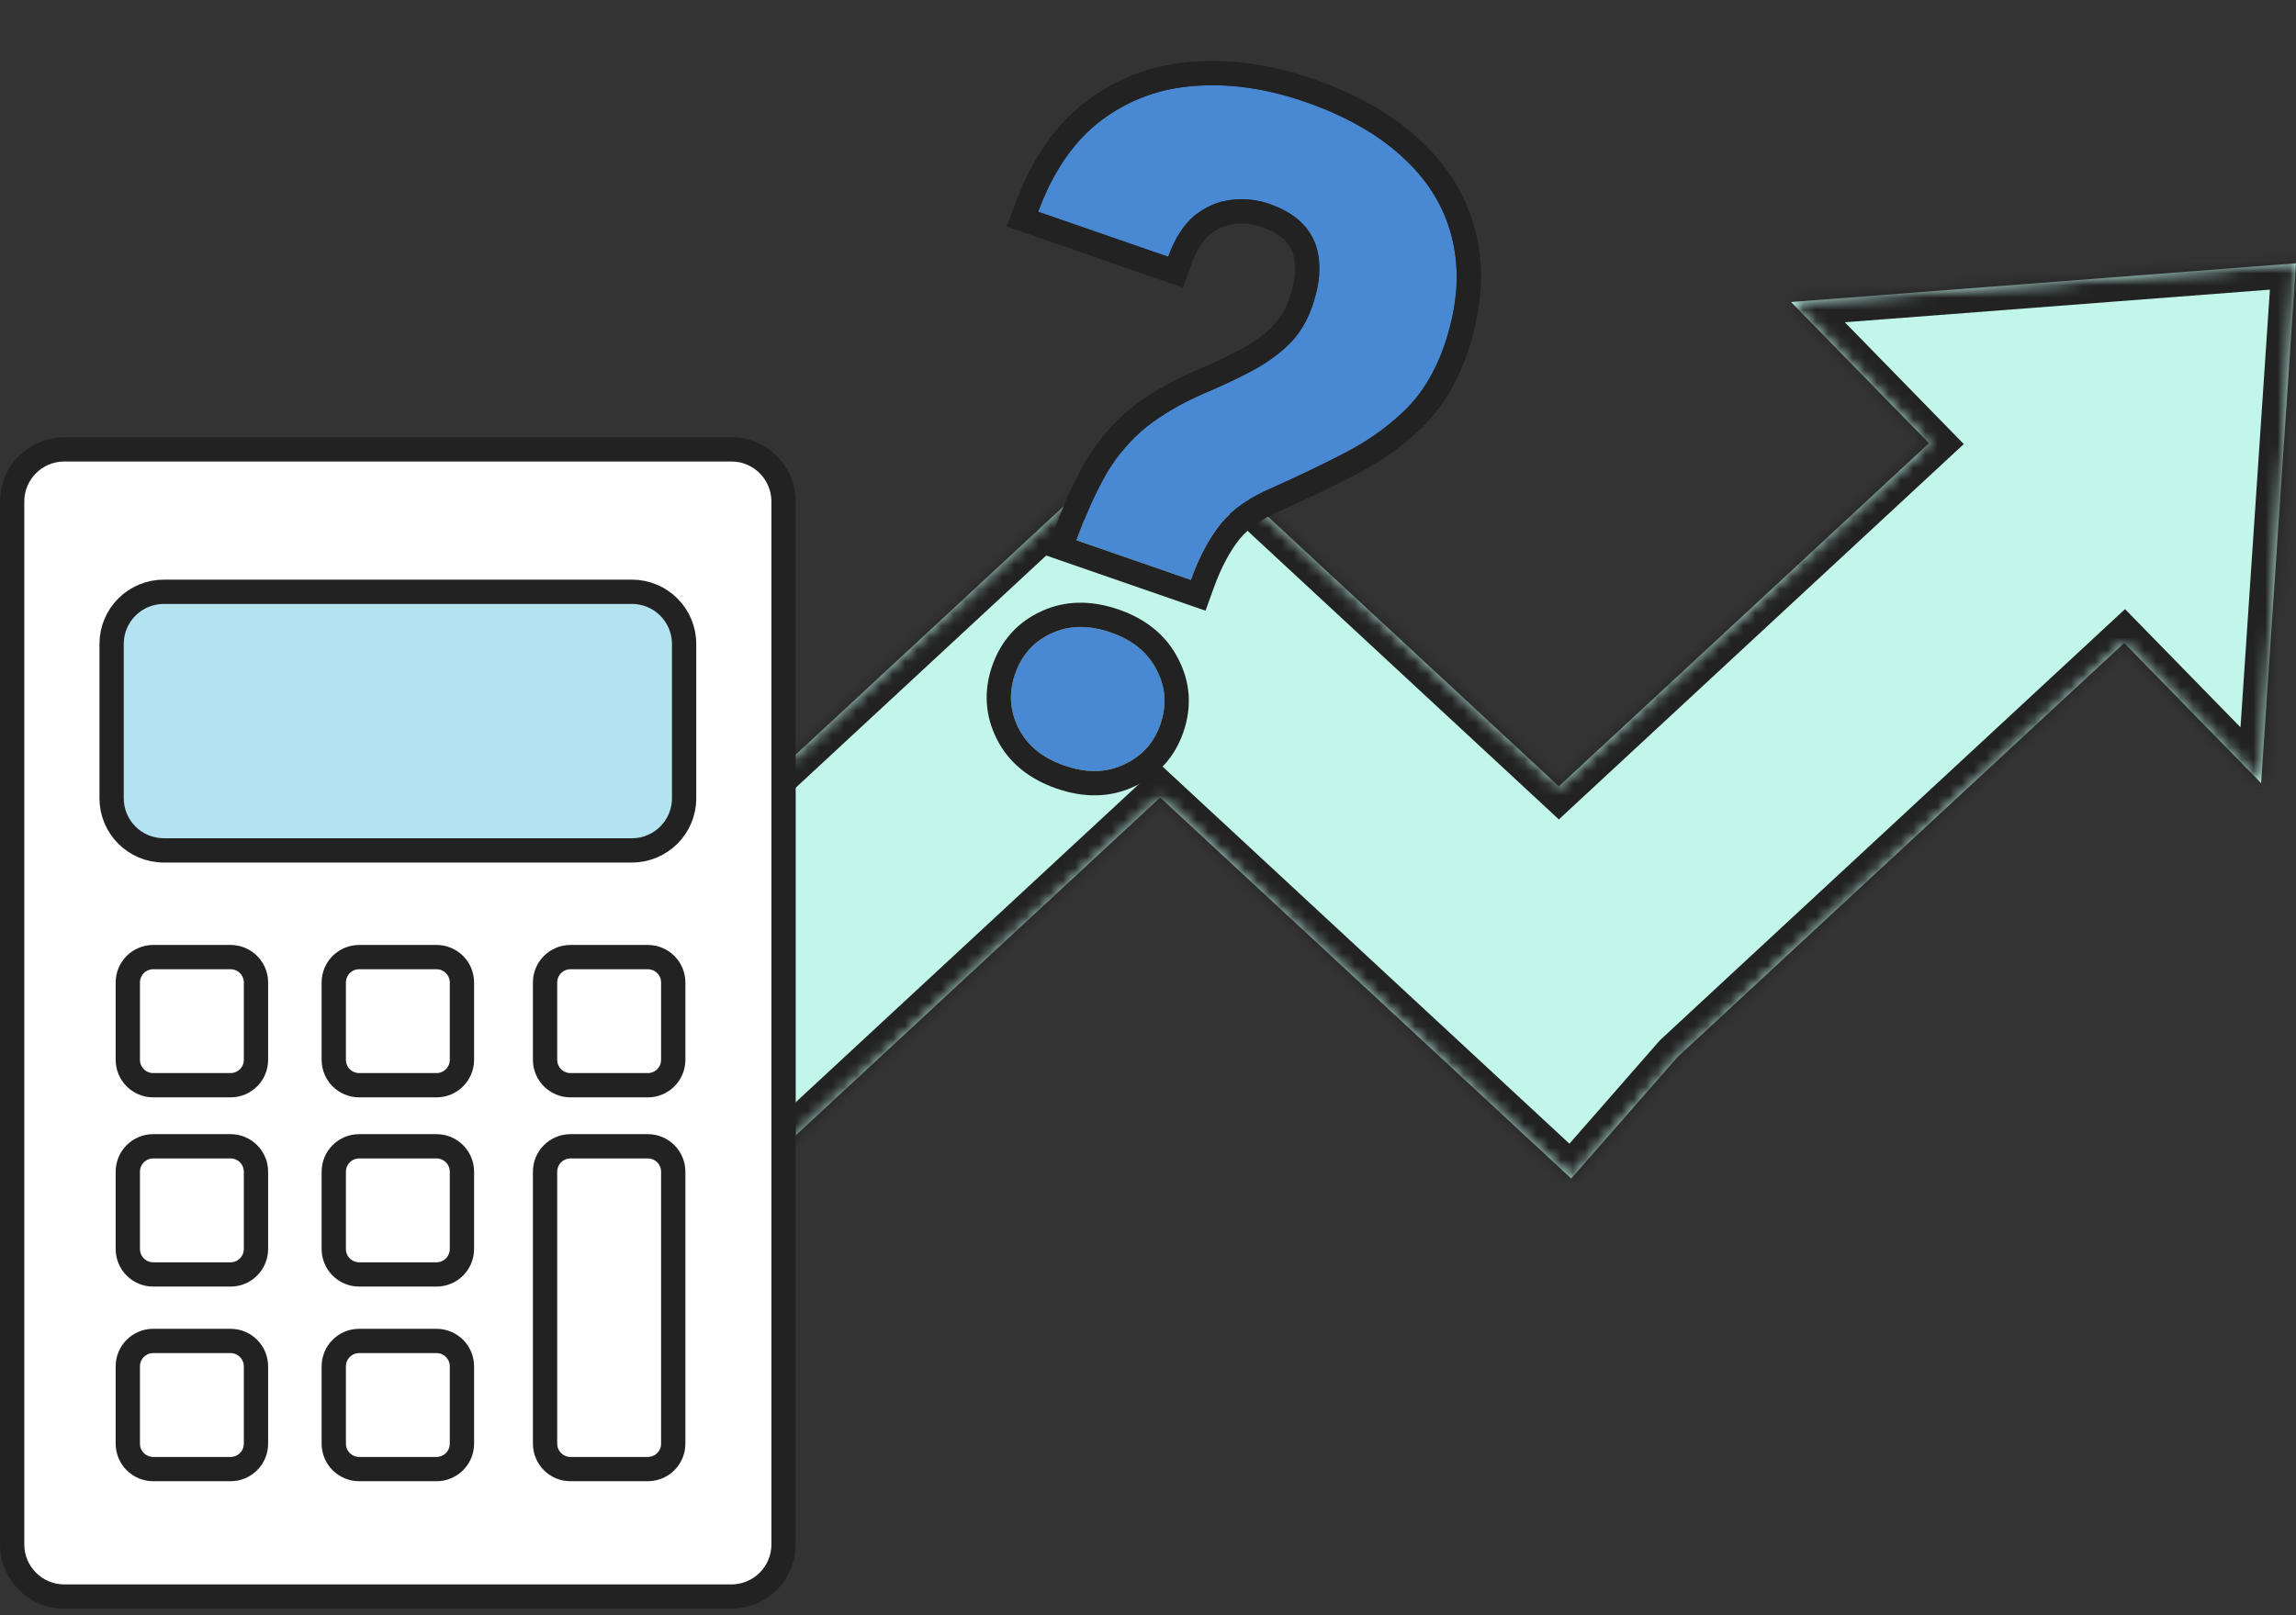 <svg width="189" height="133" viewBox="0 0 189 133" fill="none" xmlns="http://www.w3.org/2000/svg">
<rect x="0" y="0" width="189" height="133" fill="#333333" stroke="none"/>
<mask id="path-1-inside-1_4555_9383" fill="white">
<path fill-rule="evenodd" clip-rule="evenodd" d="M186.129 64.488L189.001 21.68L147.434 24.868L158.788 36.494L128.321 64.744L95.589 34.393L95.504 34.49L95.419 34.394L21.33 103.091L36.475 120.4L95.504 65.667L129.339 97.04L138.087 87.041L174.857 52.947L186.129 64.488Z"/>
</mask>
<path fill-rule="evenodd" clip-rule="evenodd" d="M186.129 64.488L189.001 21.68L147.434 24.868L158.788 36.494L128.321 64.744L95.589 34.393L95.504 34.49L95.419 34.394L21.33 103.091L36.475 120.4L95.504 65.667L129.339 97.04L138.087 87.041L174.857 52.947L186.129 64.488Z" fill="#C2F6EA"/>
<path d="M189.001 21.68L190.997 21.814L191.152 19.509L188.848 19.686L189.001 21.68ZM186.129 64.488L184.698 65.886L187.825 69.087L188.124 64.622L186.129 64.488ZM147.434 24.868L147.281 22.874L143.011 23.202L146.003 26.266L147.434 24.868ZM158.788 36.494L160.148 37.96L161.653 36.565L160.219 35.096L158.788 36.494ZM128.321 64.744L126.961 66.21L128.321 67.471L129.681 66.21L128.321 64.744ZM95.589 34.393L96.949 32.927L95.439 31.527L94.084 33.077L95.589 34.393ZM95.504 34.49L93.999 35.807L95.504 37.528L97.009 35.807L95.504 34.49ZM95.419 34.394L96.924 33.077L95.569 31.527L94.059 32.927L95.419 34.394ZM21.33 103.091L19.97 101.624L18.545 102.945L19.825 104.407L21.33 103.091ZM36.475 120.4L34.969 121.717L36.325 123.267L37.834 121.867L36.475 120.4ZM95.504 65.667L96.864 64.201L95.504 62.94L94.144 64.201L95.504 65.667ZM129.339 97.04L127.979 98.506L129.489 99.906L130.844 98.357L129.339 97.04ZM138.087 87.041L136.727 85.575L136.65 85.645L136.581 85.724L138.087 87.041ZM174.857 52.947L176.288 51.549L174.926 50.155L173.497 51.48L174.857 52.947ZM187.006 21.546L184.133 64.354L188.124 64.622L190.997 21.814L187.006 21.546ZM147.587 26.862L189.154 23.674L188.848 19.686L147.281 22.874L147.587 26.862ZM160.219 35.096L148.865 23.471L146.003 26.266L157.357 37.891L160.219 35.096ZM129.681 66.21L160.148 37.96L157.428 35.027L126.961 63.277L129.681 66.21ZM94.229 35.86L126.961 66.21L129.681 63.277L96.949 32.927L94.229 35.86ZM97.009 35.807L97.094 35.71L94.084 33.077L93.999 33.173L97.009 35.807ZM93.914 35.71L93.999 35.807L97.009 33.174L96.924 33.077L93.914 35.71ZM22.69 104.557L96.779 35.86L94.059 32.927L19.97 101.624L22.69 104.557ZM37.98 119.084L22.835 101.774L19.825 104.407L34.969 121.717L37.98 119.084ZM94.144 64.201L35.115 118.934L37.834 121.867L96.864 67.134L94.144 64.201ZM130.699 95.573L96.864 64.201L94.144 67.134L127.979 98.506L130.699 95.573ZM136.581 85.724L127.834 95.723L130.844 98.357L139.592 88.358L136.581 85.724ZM173.497 51.48L136.727 85.575L139.447 88.508L176.217 54.413L173.497 51.48ZM187.56 63.091L176.288 51.549L173.426 54.344L184.698 65.886L187.56 63.091Z" fill="#222222" mask="url(#path-1-inside-1_4555_9383)"/>
<path d="M98.024 47.748L88.612 44.488C89.404 42.282 90.237 40.434 91.11 38.946C92.017 37.441 93.103 36.177 94.367 35.154C95.655 34.139 97.21 33.231 99.031 32.429C100.545 31.796 101.895 31.161 103.08 30.524C104.265 29.887 105.275 29.162 106.108 28.348C106.949 27.51 107.583 26.475 108.009 25.245C108.504 23.818 108.691 22.56 108.572 21.471C108.486 20.367 108.098 19.419 107.407 18.629C106.741 17.847 105.768 17.234 104.488 16.791C103.43 16.425 102.365 16.317 101.292 16.47C100.229 16.597 99.239 17.026 98.325 17.757C97.435 18.496 96.714 19.624 96.161 21.141L85.456 17.434C86.698 14.088 88.436 11.576 90.671 9.897C92.939 8.203 95.511 7.261 98.388 7.072C101.273 6.859 104.278 7.293 107.403 8.375C110.848 9.569 113.605 11.157 115.674 13.142C117.751 15.101 119.067 17.39 119.621 20.007C120.184 22.599 119.932 25.433 118.867 28.509C118.125 30.65 117.047 32.413 115.63 33.796C114.223 35.155 112.595 36.314 110.747 37.272C108.899 38.231 106.899 39.191 104.747 40.155C102.91 40.924 101.494 41.908 100.5 43.107C99.531 44.315 98.705 45.861 98.024 47.748ZM83.554 55.51C84.1 53.935 85.093 52.818 86.534 52.16C87.983 51.477 89.618 51.45 91.439 52.081C93.235 52.703 94.492 53.731 95.208 55.164C95.957 56.581 96.059 58.077 95.514 59.652C94.985 61.178 93.984 62.278 92.51 62.952C91.061 63.635 89.438 63.666 87.642 63.044C85.821 62.413 84.552 61.381 83.836 59.948C83.12 58.515 83.026 57.035 83.554 55.51Z" fill="#4988D2"/>
<path fill-rule="evenodd" clip-rule="evenodd" d="M99.236 50.284L86.047 45.716L86.73 43.812C87.55 41.528 88.432 39.559 89.386 37.933L89.392 37.923L89.398 37.913C90.416 36.225 91.65 34.78 93.109 33.6L93.119 33.591L93.13 33.583C94.575 32.445 96.282 31.455 98.225 30.599L98.243 30.591L98.26 30.584C99.728 29.971 101.017 29.363 102.134 28.763C103.176 28.203 104.025 27.587 104.704 26.925C105.307 26.322 105.785 25.558 106.12 24.591C106.552 23.343 106.662 22.394 106.585 21.689L106.581 21.658L106.579 21.627C106.524 20.926 106.293 20.393 105.902 19.945L105.894 19.936L105.885 19.926C105.513 19.489 104.881 19.044 103.834 18.681C103.066 18.415 102.321 18.344 101.574 18.45L101.553 18.453L101.531 18.456C100.876 18.534 100.236 18.795 99.59 19.307C99.064 19.75 98.514 20.528 98.04 21.826L97.367 23.675L82.871 18.655L83.582 16.738C84.92 13.132 86.855 10.263 89.471 8.298L89.475 8.295C92.056 6.366 94.998 5.292 98.249 5.077C101.44 4.842 104.715 5.328 108.058 6.486C111.701 7.748 114.728 9.465 117.053 11.693C119.4 13.909 120.933 16.549 121.577 19.587C122.232 22.611 121.915 25.822 120.758 29.164C119.929 31.556 118.697 33.597 117.029 35.227L117.02 35.235C115.465 36.737 113.677 38.006 111.669 39.048C109.783 40.026 107.748 41.004 105.565 41.98L105.542 41.99L105.52 42C103.907 42.675 102.789 43.486 102.05 44.372C101.257 45.364 100.531 46.698 99.906 48.427L99.236 50.284ZM119.622 20.007C119.067 17.39 117.752 15.101 115.674 13.142C113.606 11.158 110.849 9.569 107.404 8.376C104.279 7.293 101.274 6.859 98.389 7.072C95.512 7.261 92.94 8.203 90.672 9.898C88.869 11.252 87.39 13.148 86.233 15.586C85.956 16.171 85.697 16.787 85.457 17.434L96.161 21.142C96.715 19.624 97.436 18.496 98.326 17.757C99.24 17.027 100.229 16.598 101.293 16.47C102.366 16.318 103.431 16.425 104.489 16.791C105.769 17.235 106.742 17.847 107.408 18.629C108.099 19.42 108.487 20.367 108.573 21.472C108.692 22.56 108.504 23.818 108.01 25.245C107.584 26.476 106.95 27.51 106.108 28.349C105.275 29.162 104.266 29.888 103.081 30.524C101.896 31.161 100.546 31.796 99.032 32.429C97.21 33.231 95.656 34.14 94.367 35.154C93.103 36.177 92.018 37.441 91.111 38.946C90.496 39.993 89.902 41.217 89.328 42.619C89.086 43.211 88.848 43.834 88.613 44.488L98.025 47.748C98.706 45.862 99.531 44.315 100.501 43.107C101.495 41.908 102.91 40.924 104.748 40.155C106.9 39.192 108.9 38.231 110.748 37.272C112.596 36.314 114.223 35.155 115.631 33.796C117.047 32.413 118.126 30.651 118.868 28.51C119.933 25.434 120.184 22.599 119.622 20.007ZM85.692 50.346C83.732 51.245 82.378 52.798 81.665 54.856C80.962 56.886 81.089 58.923 82.048 60.842C83.044 62.835 84.78 64.169 86.988 64.934C89.176 65.692 91.348 65.708 93.354 64.766C95.317 63.865 96.698 62.347 97.404 60.307C98.121 58.239 97.997 56.172 96.987 54.249C95.993 52.275 94.278 50.948 92.094 50.191C89.89 49.428 87.704 49.401 85.692 50.346ZM95.209 55.164C94.492 53.731 93.236 52.703 91.44 52.081C89.619 51.451 87.984 51.477 86.534 52.16C85.094 52.819 84.101 53.935 83.555 55.51C83.027 57.036 83.121 58.515 83.837 59.948C84.553 61.381 85.822 62.413 87.643 63.044C89.439 63.666 91.062 63.636 92.511 62.953C93.985 62.278 94.986 61.178 95.514 59.652C96.06 58.077 95.958 56.581 95.209 55.164Z" fill="#222222"/>
<path d="M60.206 37H5.295C2.923 37 1 38.923 1 41.294V127.167C1 129.539 2.923 131.462 5.295 131.462H60.206C62.577 131.462 64.5 129.539 64.5 127.167V41.294C64.5 38.923 62.577 37 60.206 37Z" fill="white" stroke="#222222" stroke-width="2" stroke-miterlimit="10"/>
<path d="M52.02 48.728H13.481C11.109 48.728 9.187 50.651 9.187 53.023V65.727C9.187 68.099 11.109 70.022 13.481 70.022H52.02C54.392 70.022 56.314 68.099 56.314 65.727V53.023C56.314 50.651 54.392 48.728 52.02 48.728Z" fill="#B3E2F1" stroke="#222222" stroke-width="2" stroke-miterlimit="10"/>
<path d="M18.98 78.808H12.612C11.457 78.808 10.521 79.744 10.521 80.899V87.267C10.521 88.422 11.457 89.358 12.612 89.358H18.98C20.135 89.358 21.071 88.422 21.071 87.267V80.899C21.071 79.744 20.135 78.808 18.98 78.808Z" stroke="#222222" stroke-width="2" stroke-miterlimit="10"/>
<path d="M35.934 78.808H29.566C28.411 78.808 27.475 79.744 27.475 80.899V87.267C27.475 88.422 28.411 89.358 29.566 89.358H35.934C37.089 89.358 38.025 88.422 38.025 87.267V80.899C38.025 79.744 37.089 78.808 35.934 78.808Z" stroke="#222222" stroke-width="2" stroke-miterlimit="10"/>
<path d="M53.327 78.808H46.959C45.804 78.808 44.868 79.744 44.868 80.899V87.267C44.868 88.422 45.804 89.358 46.959 89.358H53.327C54.482 89.358 55.419 88.422 55.419 87.267V80.899C55.419 79.744 54.482 78.808 53.327 78.808Z" stroke="#222222" stroke-width="2" stroke-miterlimit="10"/>
<path d="M18.98 94.387H12.612C11.457 94.387 10.521 95.323 10.521 96.478V102.846C10.521 104.001 11.457 104.938 12.612 104.938H18.98C20.135 104.938 21.071 104.001 21.071 102.846V96.478C21.071 95.323 20.135 94.387 18.98 94.387Z" stroke="#222222" stroke-width="2" stroke-miterlimit="10"/>
<path d="M35.934 94.387H29.566C28.411 94.387 27.475 95.323 27.475 96.478V102.846C27.475 104.001 28.411 104.938 29.566 104.938H35.934C37.089 104.938 38.025 104.001 38.025 102.846V96.478C38.025 95.323 37.089 94.387 35.934 94.387Z" stroke="#222222" stroke-width="2" stroke-miterlimit="10"/>
<path d="M53.327 94.387H46.959C45.804 94.387 44.868 95.323 44.868 96.478V118.874C44.868 120.029 45.804 120.965 46.959 120.965H53.327C54.482 120.965 55.419 120.029 55.419 118.874V96.478C55.419 95.323 54.482 94.387 53.327 94.387Z" stroke="#222222" stroke-width="2" stroke-miterlimit="10"/>
<path d="M18.98 110.415H12.612C11.457 110.415 10.521 111.351 10.521 112.506V118.874C10.521 120.029 11.457 120.965 12.612 120.965H18.98C20.135 120.965 21.071 120.029 21.071 118.874V112.506C21.071 111.351 20.135 110.415 18.98 110.415Z" stroke="#222222" stroke-width="2" stroke-miterlimit="10"/>
<path d="M35.934 110.415H29.566C28.411 110.415 27.475 111.351 27.475 112.506V118.874C27.475 120.029 28.411 120.965 29.566 120.965H35.934C37.089 120.965 38.025 120.029 38.025 118.874V112.506C38.025 111.351 37.089 110.415 35.934 110.415Z" stroke="#222222" stroke-width="2" stroke-miterlimit="10"/>
</svg>
